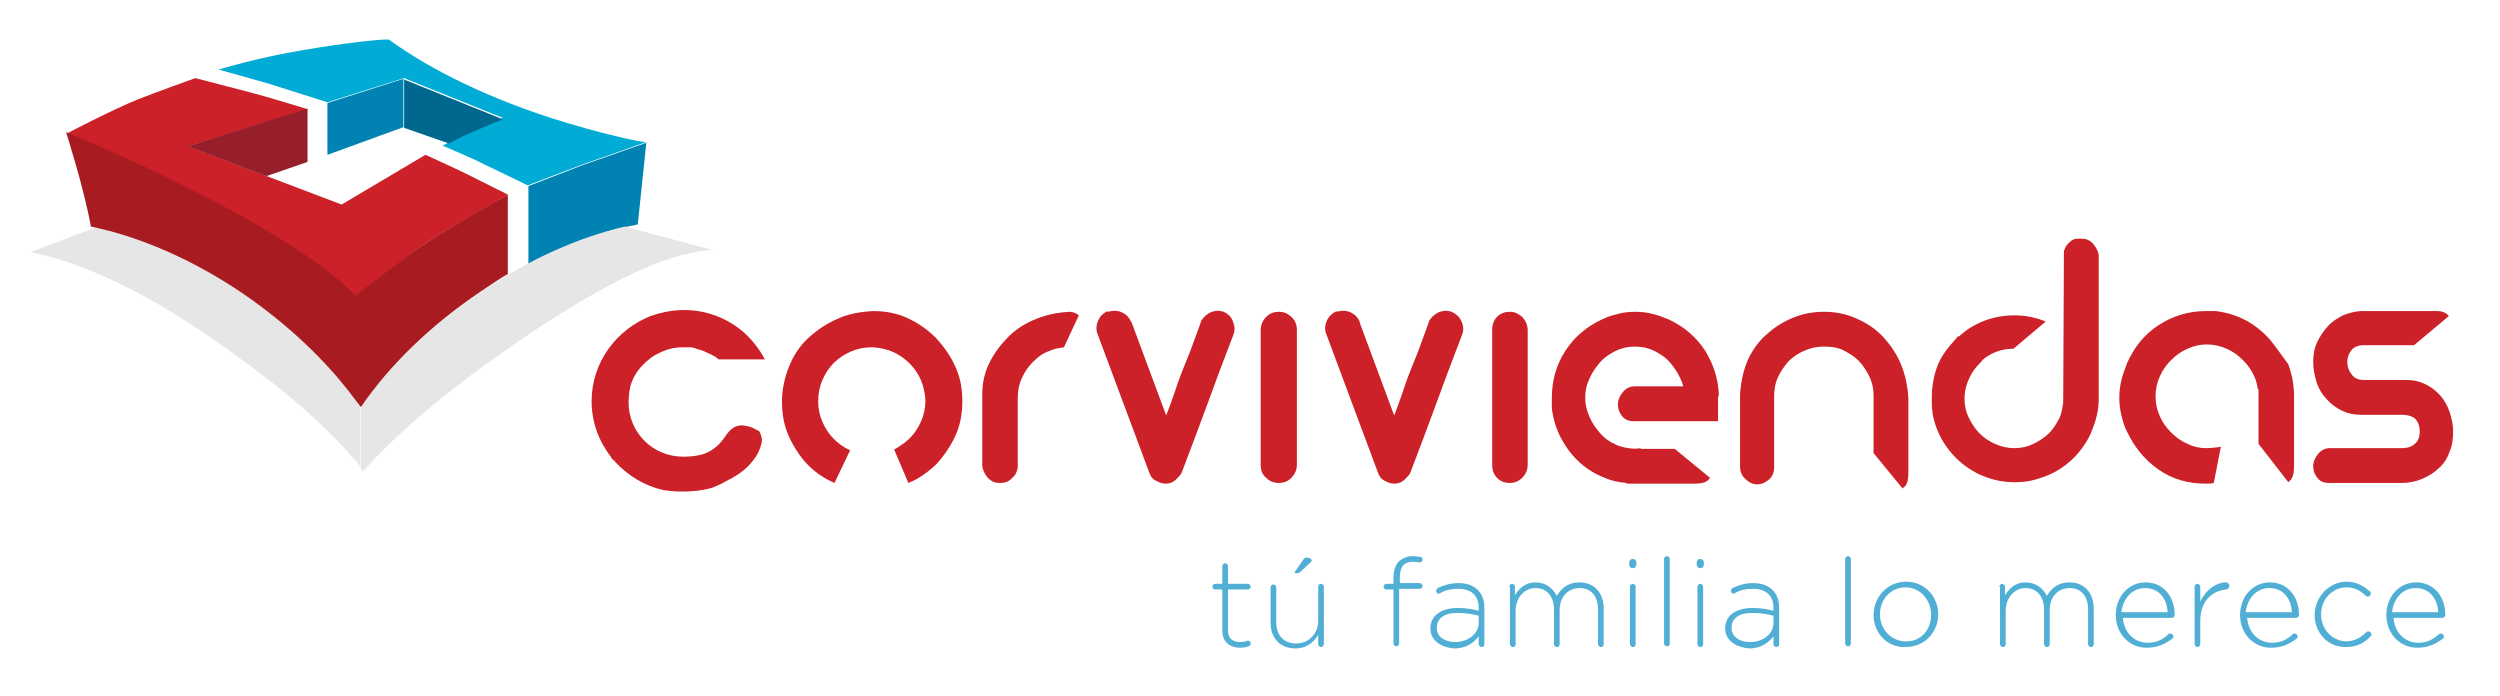 <?xml version="1.0" encoding="utf-8"?>
<!-- Generator: Adobe Illustrator 19.1.0, SVG Export Plug-In . SVG Version: 6.00 Build 0)  -->
<!DOCTYPE svg PUBLIC "-//W3C//DTD SVG 1.1//EN" "http://www.w3.org/Graphics/SVG/1.1/DTD/svg11.dtd">
<svg version="1.1" id="Capa_1" xmlns="http://www.w3.org/2000/svg" xmlns:xlink="http://www.w3.org/1999/xlink" x="0px" y="0px"
	 viewBox="0 0 352 98" style="enable-background:new 0 0 352 98;" xml:space="preserve">
<style type="text/css">
	.st0{fill:#51AFD6;}
	.st1{fill:#CC2128;}
	.st2{fill:#961F2B;}
	.st3{fill:#00ABD6;}
	.st4{fill:#00688E;}
	.st5{fill:none;stroke:#B2B2B2;stroke-width:6.464800e-02;}
	.st6{fill:#0083B2;}
	.st7{fill:#E6E6E6;}
	.st8{fill:#A81B20;}
</style>
<g>
	<g>
		<g>
			<path class="st1" d="M60,34.2c2.8-1.8,11.5-6.8,11.5-6.8s-3.8-1.9-6-3c-1.4-0.7-5.6-2.6-5.6-2.6l-11.8,7l-21.6-8.2l16.9-5.2
				c0,0-6.2-1.9-8.2-2.4c-1.9-0.5-7.7-2-7.7-2s-5.6,2-8.1,3c-3.5,1.4-10,4.8-10,4.8s29.9,12.1,40.8,23C50.1,41.7,57.4,36,60,34.2z"
				/>
			<polygon class="st2" points="43.3,15.3 43.3,22.8 37.5,24.8 26.4,20.6 			"/>
			<path class="st3" d="M79.8,17.3c-10.7-3.2-19.4-7.6-25-11.7c-0.2-0.2-6,0.4-11.8,1.4c-6.8,1.1-12.2,2.8-12.2,2.8s5.4,1.5,7.1,2
				c1.9,0.6,8.2,2.6,8.2,2.6l10.8-3.4l13.9,5.6c0,0-3.2,1.3-4.3,1.8c-1.1,0.5-4.2,2.1-4.2,2.1s4.5,1.9,6,2.7c1.5,0.7,6,2.9,6,2.9
				l7.6-2.9l9.1-3.2C91,20.1,87.2,19.5,79.8,17.3z"/>
			<path class="st4" d="M64,19.8c0.9-0.5,2-1,2.5-1.2c0.9-0.4,3.4-1.5,4.1-1.7l0.2-0.1l-13.9-5.6l0,0l0,6.8l6.3,2.2L64,19.8z"/>
			<polygon class="st6" points="46.1,14.5 46.1,14.5 46.1,21.8 56.8,17.9 56.8,11.1 			"/>
			<path class="st6" d="M89.8,31.6L91,20.1l-9.1,3.2l-7.5,2.9v11C79.6,34.4,84.9,32.5,89.8,31.6z"/>
			<path class="st7" d="M74.4,47.1c10.9-7.3,19.6-11.6,25.9-11.9L88,31.9c0,0,0,0,0,0c-6.5,1.5-13.5,4.6-20.3,9.2
				c-7.1,4.8-12.9,10.4-16.8,16.1c0,0.1-0.1,0.1-0.1,0.2V66c0.1,0.1,0.2,0.2,0.3,0.4C56.8,59.9,65.5,53.1,74.4,47.1z"/>
			<path class="st7" d="M29.9,47.7C38,53.3,45.1,59,49.7,64.5c0.4,0.3,0.7,0.7,1,1.2v-8.5c-3.9-5.7-9.6-11.3-16.7-16
				c-6.7-4.5-13.7-7.6-20.1-9.1c-0.2,0-0.4-0.1-0.4-0.1l-9.2,3.5C11.4,36.9,20.3,41,29.9,47.7z"/>
			<path class="st8" d="M71.5,27.4c-0.6,0.3-8.8,5-11.5,6.8c-2.6,1.7-9.9,7.4-9.9,7.4c-10.9-10.9-40.8-23-40.8-23s2.5,7.8,3.5,13.3
				c6.8,1.4,14.3,4.6,21.5,9.5C40.7,45.8,46,50.9,49.8,56c0.3,0.4,0.7,0.9,1,1.3c0,0,0,0,0.1-0.1c3.9-5.7,9.6-11.3,16.7-16.1
				c0.7-0.5,1.4-0.9,2.1-1.4c0.6-0.4,1.2-0.8,1.8-1.1L71.5,27.4z"/>
		</g>
	</g>
	<g>
		<path class="st1" d="M204.4,43.9L204.4,43.9c-0.6-0.2-1.2-0.2-1.9,0.1c-0.6,0.3-1.1,0.8-1.4,1.4l0.1-0.1c-0.3,0.9-0.7,1.9-1.1,3
			c-0.4,1.2-0.9,2.3-1.4,3.6c-0.5,1.2-0.9,2.4-1.3,3.6c-0.4,1.2-0.8,2.2-1.1,3l-4.9-13.2l0.1,0.1c-0.3-0.7-0.7-1.1-1.3-1.4
			c-0.6-0.3-1.3-0.3-2-0.1l0-0.1c-0.6,0.3-1.1,0.7-1.4,1.4c-0.3,0.7-0.3,1.3,0,2l7.2,19.3c0.2,0.6,0.5,1,1,1.2
			c0.5,0.3,0.9,0.4,1.4,0.4c0.5,0,1-0.2,1.4-0.6c0.4-0.4,0.7-0.7,0.8-1c1.2-3.1,2.4-6.4,3.6-9.6c1.2-3.3,2.4-6.5,3.6-9.6
			c0.3-0.7,0.3-1.3,0-2C205.5,44.6,205,44.2,204.4,43.9z"/>
		<path class="st1" d="M180.1,43.9c-0.7,0-1.3,0.2-1.8,0.7c-0.5,0.5-0.8,1.1-0.8,1.9v18.9c0,0.8,0.2,1.4,0.8,1.9
			c0.5,0.5,1.1,0.7,1.8,0.7c0.6,0,1.2-0.2,1.7-0.7c0.5-0.5,0.8-1.1,0.8-1.9V46.5c0-0.7-0.2-1.4-0.8-1.9
			C181.4,44.2,180.8,43.9,180.1,43.9z"/>
		<path class="st1" d="M131.8,47.6c-1.2-1.2-2.5-2.1-4-2.8c-1.5-0.7-3.1-1-4.9-1c-1.8,0.1-3.5,0.4-5,1.1c-1.6,0.7-2.9,1.6-4.1,2.7
			c-1.2,1.1-2.1,2.5-2.7,4c-0.6,1.5-1,3.2-1,4.9c0,1.8,0.3,3.5,1,5c0.7,1.5,1.6,2.9,2.7,4c1.1,1.1,2.3,1.9,3.7,2.5l2.2-4.6
			c-0.9-0.4-1.6-0.9-2.3-1.6c-0.7-0.7-1.2-1.5-1.6-2.4c-0.4-0.9-0.6-1.9-0.6-2.9c0-1.1,0.2-2.1,0.6-3c0.4-0.9,0.9-1.7,1.6-2.4
			c0.7-0.7,1.5-1.2,2.4-1.6c0.9-0.4,1.9-0.6,2.9-0.6h0.1c2.2,0.1,3.9,0.9,5.3,2.3c1.4,1.4,2.1,3.2,2.2,5.2c0,1-0.2,2-0.6,2.9
			c-0.4,0.9-0.9,1.7-1.6,2.4c-0.6,0.6-1.5,1.2-2.2,1.6l2,4.7c0.8-0.3,2.2-1,3.9-2.6c1.1-1.2,2-2.5,2.7-4c0.7-1.5,1-3.2,1-4.9
			c0-1.8-0.3-3.4-1-4.9C133.9,50.2,132.9,48.8,131.8,47.6z"/>
		<path class="st1" d="M172.3,43.9L172.3,43.9c-0.6-0.2-1.2-0.2-1.9,0.1c-0.6,0.3-1.1,0.8-1.4,1.4l0.1-0.1c-0.3,0.9-0.7,1.9-1.1,3
			c-0.4,1.2-0.9,2.3-1.4,3.6c-0.5,1.2-0.9,2.4-1.3,3.6c-0.4,1.2-0.8,2.2-1.1,3l-4.9-13.2l0,0.1c-0.3-0.7-0.7-1.1-1.3-1.4
			c-0.6-0.3-1.3-0.3-2-0.1l0-0.1c-0.7,0.3-1.1,0.7-1.4,1.4c-0.3,0.7-0.3,1.3,0,2l7.2,19.3c0.2,0.6,0.5,1,1,1.2
			c0.5,0.3,0.9,0.4,1.4,0.4c0.5,0,1-0.2,1.4-0.6c0.4-0.4,0.7-0.7,0.8-1c1.2-3.1,2.4-6.4,3.6-9.6c1.2-3.3,2.4-6.5,3.6-9.6
			c0.3-0.7,0.3-1.3,0-2C173.4,44.6,172.9,44.2,172.3,43.9z"/>
		<path class="st1" d="M212.6,43.9c-0.7,0-1.3,0.2-1.8,0.7c-0.5,0.5-0.7,1.1-0.7,1.9v18.9c0,0.8,0.2,1.4,0.7,1.9
			c0.5,0.5,1.1,0.7,1.8,0.7c0.6,0,1.2-0.2,1.7-0.7c0.5-0.5,0.8-1.1,0.8-1.9V46.5c0-0.7-0.3-1.4-0.8-1.9
			C213.8,44.2,213.3,43.9,212.6,43.9z"/>
		<path class="st1" d="M319.6,47.8c-1-1.1-2.1-2-3.4-2.7c-1.3-0.7-2.7-1.1-4.2-1.3c-0.3,0-0.5,0-0.7,0h-0.7c-2.5,0-4.7,0.7-6.7,2
			c-2,1.3-3.4,3.1-4.4,5.3c-0.3,0.8-0.6,1.6-0.8,2.4c-0.2,0.8-0.3,1.6-0.3,2.5c0,0.9,0.1,1.7,0.3,2.5c0.2,0.8,0.4,1.6,0.8,2.3
			c1,2.1,2.4,3.9,4.4,5.3c2,1.4,4.2,2,6.7,2c0.4,0,0.7,0,1.1-0.1l1-5.1c-0.5,0.1-1.5,0.2-2.1,0.2c-0.9,0-1.8-0.2-2.6-0.6
			c-0.9-0.4-1.6-0.9-2.3-1.6c-0.7-0.7-1.2-1.4-1.6-2.3c-0.4-0.9-0.6-1.8-0.6-2.8c0-1,0.2-1.9,0.6-2.8c0.4-0.9,0.9-1.6,1.6-2.3
			c0.7-0.7,1.4-1.2,2.3-1.6c0.9-0.4,1.8-0.6,2.7-0.6c1,0,1.9,0.2,2.8,0.6c0.9,0.4,1.6,0.9,2.3,1.6c0.7,0.7,1.2,1.4,1.6,2.3
			c0.3,0.6,0.4,1.2,0.5,1.8h0.1v7.7l4.2,5.4c0,0,0.3-0.3,0.3-0.3c0.5-0.5,0.5-1.5,0.5-2.2v-9.7c0-1.5-0.3-3-0.8-4.4
			C321.3,50.1,320.5,48.9,319.6,47.8z"/>
		<path class="st1" d="M242,55.6v-0.2l0,0c-0.1-2.2-0.8-4.2-1.9-6c-1.3-2-3-3.4-5.1-4.4c-0.7-0.3-1.5-0.6-2.3-0.8
			c-0.8-0.2-1.6-0.3-2.5-0.3c-0.8,0-1.7,0.1-2.4,0.3c-0.8,0.2-1.5,0.4-2.3,0.8c-2.1,1-3.8,2.4-5.1,4.4c-1.3,2-1.9,4.2-1.9,6.7v0.7
			c0,0.2,0,0.4,0,0.7c0.2,1.5,0.6,2.9,1.3,4.2c0.7,1.3,1.5,2.4,2.6,3.4c1.1,1,2.3,1.7,3.6,2.2c0.9,0.4,1.9,0.6,3,0.7v0.1
			c0,0,0.1,0,0.1,0h9.3c0.6,0,1.6,0,2.1-0.5c0,0,0.2-0.3,0.3-0.3l-5-4.1H231c0,0,0,0,0-0.1c-0.5,0.1-1.1,0.1-1.7,0
			c-0.6-0.1-1.2-0.2-1.8-0.5c-0.9-0.4-1.6-0.9-2.2-1.6c-0.6-0.7-1.1-1.4-1.5-2.3c-0.4-0.9-0.6-1.8-0.6-2.7c0-1,0.2-1.9,0.6-2.7
			c0.4-0.9,0.9-1.6,1.5-2.3c0.6-0.7,1.4-1.2,2.2-1.6c0.8-0.4,1.7-0.6,2.7-0.6c1,0,1.9,0.2,2.7,0.6c0.8,0.4,1.6,0.9,2.2,1.6
			c0.6,0.7,1.1,1.4,1.5,2.3c0.2,0.4,0.3,0.7,0.4,1.1h-6.9c-0.6,0-1.2,0.3-1.6,0.8c-0.4,0.5-0.7,1.1-0.7,1.7c0,0.7,0.2,1.2,0.6,1.7
			c0.4,0.5,0.9,0.7,1.6,0.7l11.5,0c0,0,0,0,0,0c0.2,0,0.3,0,0.4,0l0-0.7l0-2.3c0-0.1,0-0.2,0-0.4C242,55.9,242,55.7,242,55.6z"/>
		<path class="st1" d="M246,50.9c0.6-1.4,1.5-2.7,2.6-3.7c1.1-1,2.3-1.8,3.7-2.4c1.4-0.6,2.9-0.9,4.5-0.9c1.7,0,3.2,0.3,4.7,1
			c1.4,0.6,2.7,1.5,3.7,2.6c1,1.1,1.9,2.4,2.5,3.9c0.6,1.5,0.9,3,1,4.7v1.1v5.3v3.9c0,0.6,0,1.6-0.5,2.1c0,0-0.3,0.2-0.3,0.3l-4.1-5
			l0-6.8v-1.3c0-1-0.2-1.9-0.6-2.7c-0.4-0.8-0.9-1.6-1.5-2.2c-0.6-0.6-1.4-1.1-2.2-1.5c-0.8-0.4-1.7-0.5-2.7-0.5
			c-1,0-1.9,0.2-2.8,0.6c-0.9,0.4-1.6,0.9-2.2,1.5c-0.6,0.7-1.1,1.4-1.5,2.3c-0.4,0.9-0.5,1.8-0.5,2.8v9.8c0,0.7-0.2,1.2-0.7,1.7
			c-0.5,0.4-1,0.7-1.7,0.7c-0.6,0-1.2-0.3-1.7-0.8c-0.5-0.5-0.7-1-0.7-1.7V55.6C245.1,53.9,245.4,52.4,246,50.9z"/>
		<path class="st1" d="M343.6,55.7c-0.6-0.7-1.3-1.2-2.1-1.6c-0.8-0.4-1.7-0.6-2.6-0.6h-6c-0.8,0-1.4-0.2-1.8-0.8
			c-0.4-0.5-0.6-1.1-0.6-1.7c0-0.7,0.2-1.2,0.6-1.7c0.4-0.5,1-0.7,1.8-0.7h7l4.9-4.1c-0.4-0.5-1-0.7-1.6-0.7h-10.6
			c-1,0-1.9,0.3-2.7,0.6c-0.8,0.4-1.6,0.9-2.2,1.6c-0.6,0.7-1.1,1.4-1.5,2.3c-0.4,0.9-0.5,1.8-0.5,2.7c0,1,0.2,1.9,0.5,2.9
			c0.3,0.9,0.8,1.7,1.4,2.3c0.6,0.7,1.3,1.2,2.1,1.6c0.8,0.4,1.7,0.6,2.6,0.6h5.9c0.8,0,1.4,0.2,1.8,0.5c0.4,0.4,0.7,1,0.7,1.8
			c0,0.8-0.2,1.4-0.7,1.8c-0.4,0.4-1.1,0.6-1.8,0.6H328c-0.6,0-1.2,0.3-1.6,0.8c-0.4,0.5-0.7,1.1-0.7,1.7c0,0.7,0.2,1.2,0.6,1.7
			c0.4,0.5,0.9,0.7,1.6,0.7h10.2c1.1,0,2.1-0.2,3-0.6c0.9-0.4,1.7-0.9,2.3-1.5c0.7-0.6,1.2-1.4,1.5-2.3c0.4-0.9,0.5-1.9,0.5-2.9
			c0-0.9-0.2-1.8-0.5-2.7C344.6,57.1,344.2,56.4,343.6,55.7z"/>
		<path class="st1" d="M294.7,34.3c-0.5-0.5-1-0.7-1.6-0.7h-0.2c-0.3,0-0.6,0-0.9,0.1c-0.3,0.1-0.5,0.3-0.8,0.6
			c-0.2,0.2-0.4,0.5-0.5,0.8c0,0.1-0.1,0.1-0.1,0.2l-0.1,21.3c-0.1,0.8-0.2,1.5-0.5,2.2c-0.4,0.8-0.9,1.6-1.5,2.2
			c-0.6,0.6-1.4,1.1-2.2,1.5c-0.8,0.4-1.7,0.6-2.7,0.6c-0.9,0-1.8-0.2-2.7-0.6c-0.9-0.4-1.6-0.9-2.2-1.5c-0.6-0.6-1.1-1.4-1.5-2.2
			c-0.4-0.8-0.6-1.7-0.6-2.7c0-0.9,0.2-1.8,0.6-2.7c0.4-0.9,0.9-1.6,1.5-2.2c0.1-0.1,0.3-0.3,0.4-0.4c0,0-0.1,0-0.1,0
			c1.2-1.1,2.8-1.7,4.5-1.7l4.5-3.8l0.1,0c-1.4-0.6-2.9-0.9-4.5-0.9c-3,0-5.8,1.1-7.8,3c0,0,0,0,0-0.1c-0.2,0.1-0.3,0.3-0.5,0.5v0
			c-1.1,1.2-2,2.4-2.5,3.7c-0.5,1.3-0.8,2.8-0.8,4.5c0,0.1,0,0.1,0,0.2c0,0.3,0,0.5,0,0.8c0,0.4,0.1,0.8,0.1,1.2
			c0.6,3.4,2.7,6.3,5.5,8c0.5,0.3,1,0.6,1.6,0.8c1.4,0.6,2.9,0.9,4.5,0.9c1.3,0,2.5-0.2,3.6-0.6c3.2-1,5.7-3.3,7.1-6.3
			c0-0.1,0.1-0.2,0.1-0.3c0.6-1.4,1-2.9,1-4.5V35.9C295.4,35.3,295.1,34.8,294.7,34.3z"/>
		<path class="st1" d="M105.2,60c-0.8-0.2-1.4-0.1-1.9,0.2c-0.5,0.3-0.9,0.8-1.3,1.4c-0.6,0.9-1.4,1.6-2.2,2
			c-0.7,0.4-1.9,0.7-3.6,0.7c-4.3,0-7.7-3.4-7.7-7.7c0-0.5,0.1-1,0.1-1.4l0,0l0,0c0-0.2,0.1-0.3,0.1-0.5c0,0,0,0,0-0.1c0,0,0,0,0,0
			l0,0c0.3-1.2,0.9-2.3,1.8-3.2c0,0,0,0,0,0c0.3-0.3,0.6-0.6,0.9-0.8c0,0,0,0,0.1-0.1c0.6-0.5,1.3-0.8,2-1.1c0.1,0,0.1,0,0.2-0.1
			c0.4-0.1,0.7-0.2,1.1-0.3c0.1,0,0.1,0,0.2,0c0.4-0.1,0.8-0.1,1.2-0.1c0.3,0,0.5,0,0.7,0c0.1,0,0.2,0,0.3,0c0.2,0,0.3,0,0.5,0.1
			c0.1,0,0.2,0,0.3,0.1c0.1,0,0.3,0.1,0.4,0.1c0.1,0,0.2,0.1,0.3,0.1c0.1,0,0.2,0.1,0.3,0.1c0.1,0,0.2,0.1,0.4,0.2
			c0.1,0,0.2,0.1,0.3,0.1c0.1,0.1,0.2,0.1,0.4,0.2c0.1,0,0.1,0.1,0.2,0.1c0.1,0.1,0.3,0.2,0.4,0.2c0.1,0,0.1,0.1,0.1,0.1
			c0.1,0.1,0.3,0.2,0.4,0.3h6.5c-0.8-1.5-1.9-2.9-3.2-4c-2.4-2-7-4.2-12.9-2.1c-4.8,1.9-8.3,6.5-8.3,12c0,2.9,1,5.6,2.7,7.8
			c0.1,0.2,0.2,0.4,0.4,0.5c0,0,0.1,0,0.1,0.1c1.8,2,4.2,3.5,6.9,4.1c2.5,0.4,5,0.2,6.8-0.3c0.5-0.2,1-0.4,1.4-0.6
			c0.3-0.2,0.6-0.3,0.9-0.5c0.2-0.1,0.4-0.2,0.6-0.3c1.2-0.7,2.1-1.4,2.8-2.3c0.7-0.8,1.1-1.7,1.3-2.5c0.2-0.6,0-1.2-0.3-1.8
			C106.4,60.5,105.9,60.1,105.2,60z"/>
		<path class="st1" d="M151.9,44.4c-0.4-0.3-0.8-0.5-1.3-0.5c-1.7,0.1-3.2,0.4-4.7,1c-1.5,0.6-2.8,1.4-3.9,2.5
			c-1.1,1.1-2,2.3-2.7,3.7c-0.7,1.4-1,2.9-1,4.5v10c0.1,0.7,0.4,1.2,0.8,1.7c0.5,0.5,1,0.7,1.7,0.7c0.7,0,1.3-0.2,1.7-0.7
			c0.5-0.4,0.7-0.9,0.8-1.5V56c0-1,0.2-2,0.6-2.8c0.4-0.9,0.9-1.6,1.6-2.3c0.7-0.7,1.4-1.2,2.3-1.5c0.6-0.3,1.3-0.4,2-0.5
			L151.9,44.4z"/>
	</g>
	<g>
		<g>
			<path class="st0" d="M172.1,88.8V83h-1c-0.2,0-0.4-0.2-0.4-0.4c0-0.2,0.2-0.4,0.4-0.4h1v-2.5c0-0.2,0.2-0.4,0.4-0.4
				c0.2,0,0.4,0.2,0.4,0.4v2.5h2.8c0.2,0,0.4,0.2,0.4,0.4c0,0.2-0.2,0.4-0.4,0.4h-2.8v5.7c0,1.3,0.7,1.7,1.8,1.7
				c0.6,0,0.9-0.2,1-0.2c0.2,0,0.4,0.2,0.4,0.4c0,0.2-0.1,0.3-0.3,0.4c-0.3,0.1-0.7,0.2-1.2,0.2C173.2,91.2,172.1,90.4,172.1,88.8z"
				/>
			<path class="st0" d="M186.4,90.7c0,0.2-0.2,0.4-0.4,0.4c-0.2,0-0.4-0.2-0.4-0.4v-1.3c-0.6,1-1.6,1.9-3.2,1.9
				c-2.2,0-3.5-1.5-3.5-3.6v-5c0-0.3,0.2-0.4,0.4-0.4c0.2,0,0.4,0.2,0.4,0.4v4.9c0,1.8,1,3,2.8,3c1.7,0,3.1-1.3,3.1-3.2v-4.8
				c0-0.3,0.2-0.4,0.4-0.4s0.4,0.2,0.4,0.4V90.7z M182.3,80.6c0-0.1,0-0.1,0.1-0.2l1.1-1.6c0.1-0.2,0.3-0.3,0.5-0.3
				c0.3,0,0.7,0.2,0.7,0.4c0,0.1-0.1,0.2-0.2,0.3l-1.4,1.3c-0.2,0.2-0.3,0.2-0.6,0.2C182.4,80.8,182.3,80.7,182.3,80.6z"/>
			<path class="st0" d="M196.2,83h-1c-0.2,0-0.4-0.2-0.4-0.4c0-0.2,0.2-0.4,0.4-0.4h1v-0.9c0-1,0.3-1.8,0.8-2.3
				c0.5-0.4,1.1-0.7,1.9-0.7c0.4,0,0.8,0.1,1.1,0.1c0.2,0,0.3,0.2,0.3,0.4c0,0.2-0.2,0.4-0.5,0.4c-0.3-0.1-0.6-0.1-0.9-0.1
				c-1.2,0-1.8,0.7-1.8,2.2v0.8h2.8c0.2,0,0.4,0.2,0.4,0.4c0,0.2-0.2,0.4-0.4,0.4H197v7.7c0,0.2-0.2,0.4-0.4,0.4
				c-0.2,0-0.4-0.2-0.4-0.4V83z"/>
			<path class="st0" d="M201.4,88.5L201.4,88.5c0-1.9,1.6-2.9,3.9-2.9c1.2,0,2.1,0.2,2.9,0.4v-0.4c0-1.8-1.1-2.7-2.9-2.7
				c-1,0-1.8,0.2-2.5,0.6c-0.1,0-0.1,0.1-0.2,0.1c-0.2,0-0.4-0.2-0.4-0.4c0-0.2,0.2-0.3,0.2-0.4c0.9-0.4,1.8-0.7,2.9-0.7
				c1.2,0,2.1,0.3,2.8,1c0.6,0.6,0.9,1.4,0.9,2.5v5.1c0,0.3-0.2,0.4-0.4,0.4s-0.4-0.2-0.4-0.4v-1.1c-0.6,0.8-1.7,1.7-3.4,1.7
				C203.1,91.2,201.4,90.3,201.4,88.5z M208.2,87.7v-1c-0.7-0.2-1.7-0.4-3-0.4c-1.9,0-2.9,0.8-2.9,2.1v0c0,1.3,1.2,2,2.6,2
				C206.6,90.4,208.2,89.3,208.2,87.7z"/>
			<path class="st0" d="M212.5,82.6c0-0.2,0.2-0.4,0.4-0.4s0.4,0.2,0.4,0.4v1.2c0.6-0.9,1.4-1.8,2.9-1.8c1.5,0,2.5,0.9,3,1.9
				c0.6-1,1.5-1.9,3.2-1.9c2.1,0,3.4,1.5,3.4,3.7v5c0,0.3-0.2,0.4-0.4,0.4c-0.2,0-0.4-0.2-0.4-0.4v-4.9c0-1.9-1-3-2.6-3
				c-1.5,0-2.8,1.1-2.8,3.1v4.8c0,0.3-0.2,0.4-0.4,0.4s-0.4-0.2-0.4-0.4v-4.9c0-1.8-1-3-2.6-3c-1.6,0-2.8,1.4-2.8,3.2v4.7
				c0,0.3-0.2,0.4-0.4,0.4s-0.4-0.2-0.4-0.4V82.6z"/>
			<path class="st0" d="M229.4,79.2c0-0.3,0.2-0.5,0.5-0.5c0.3,0,0.5,0.2,0.5,0.5v0.3c0,0.3-0.2,0.5-0.5,0.5c-0.3,0-0.5-0.2-0.5-0.5
				V79.2z M229.5,82.6c0-0.2,0.2-0.4,0.4-0.4c0.2,0,0.4,0.2,0.4,0.4v8.1c0,0.3-0.2,0.4-0.4,0.4c-0.2,0-0.4-0.2-0.4-0.4V82.6z"/>
			<path class="st0" d="M234.3,78.7c0-0.2,0.2-0.4,0.4-0.4c0.2,0,0.4,0.2,0.4,0.4v11.9c0,0.3-0.2,0.4-0.4,0.4
				c-0.2,0-0.4-0.2-0.4-0.4V78.7z"/>
			<path class="st0" d="M238.9,79.2c0-0.3,0.2-0.5,0.5-0.5c0.3,0,0.5,0.2,0.5,0.5v0.3c0,0.3-0.2,0.5-0.5,0.5c-0.3,0-0.5-0.2-0.5-0.5
				V79.2z M239,82.6c0-0.2,0.2-0.4,0.4-0.4c0.2,0,0.4,0.2,0.4,0.4v8.1c0,0.3-0.2,0.4-0.4,0.4c-0.2,0-0.4-0.2-0.4-0.4V82.6z"/>
			<path class="st0" d="M242.9,88.5L242.9,88.5c0-1.9,1.6-2.9,3.9-2.9c1.2,0,2.1,0.2,2.9,0.4v-0.4c0-1.8-1.1-2.7-2.9-2.7
				c-1,0-1.8,0.2-2.5,0.6c-0.1,0-0.1,0.1-0.2,0.1c-0.2,0-0.4-0.2-0.4-0.4c0-0.2,0.2-0.3,0.2-0.4c0.9-0.4,1.8-0.7,2.9-0.7
				c1.2,0,2.1,0.3,2.8,1c0.6,0.6,0.9,1.4,0.9,2.5v5.1c0,0.3-0.2,0.4-0.4,0.4c-0.2,0-0.4-0.2-0.4-0.4v-1.1c-0.6,0.8-1.7,1.7-3.4,1.7
				C244.7,91.2,242.9,90.3,242.9,88.5z M249.7,87.7v-1c-0.7-0.2-1.7-0.4-3-0.4c-1.9,0-2.9,0.8-2.9,2.1v0c0,1.3,1.2,2,2.6,2
				C248.2,90.4,249.7,89.3,249.7,87.7z"/>
			<path class="st0" d="M259.8,78.7c0-0.2,0.2-0.4,0.4-0.4s0.4,0.2,0.4,0.4v11.9c0,0.3-0.2,0.4-0.4,0.4c-0.2,0-0.4-0.2-0.4-0.4V78.7
				z"/>
			<path class="st0" d="M263.8,86.6L263.8,86.6c0-2.5,1.9-4.7,4.6-4.7c2.6,0,4.5,2.1,4.5,4.6v0c0,2.5-1.9,4.6-4.6,4.6
				C265.7,91.2,263.8,89.1,263.8,86.6z M271.9,86.6L271.9,86.6c0-2.2-1.6-3.9-3.6-3.9c-2.1,0-3.6,1.7-3.6,3.8v0
				c0,2.1,1.6,3.8,3.6,3.8C270.4,90.4,271.9,88.7,271.9,86.6z"/>
			<path class="st0" d="M281.5,82.6c0-0.2,0.2-0.4,0.4-0.4s0.4,0.2,0.4,0.4v1.2c0.6-0.9,1.4-1.8,2.9-1.8c1.5,0,2.5,0.9,3,1.9
				c0.6-1,1.5-1.9,3.2-1.9c2.1,0,3.4,1.5,3.4,3.7v5c0,0.3-0.2,0.4-0.4,0.4c-0.2,0-0.4-0.2-0.4-0.4v-4.9c0-1.9-1-3-2.6-3
				c-1.5,0-2.8,1.1-2.8,3.1v4.8c0,0.3-0.2,0.4-0.4,0.4c-0.2,0-0.4-0.2-0.4-0.4v-4.9c0-1.8-1-3-2.6-3c-1.6,0-2.8,1.4-2.8,3.2v4.7
				c0,0.3-0.2,0.4-0.4,0.4c-0.2,0-0.4-0.2-0.4-0.4V82.6z"/>
			<path class="st0" d="M302.2,91.2c-2.3,0-4.3-1.9-4.3-4.6v0c0-2.6,1.8-4.6,4.2-4.6c2.5,0,4.1,2,4.1,4.6c0,0.2-0.2,0.4-0.4,0.4
				h-6.9c0.2,2.2,1.7,3.5,3.5,3.5c1.3,0,2.2-0.5,2.9-1.2c0.1-0.1,0.2-0.1,0.3-0.1c0.2,0,0.4,0.2,0.4,0.4c0,0.1,0,0.2-0.1,0.3
				C304.8,90.7,303.8,91.2,302.2,91.2z M305.2,86.2c-0.1-1.8-1.1-3.4-3.2-3.4c-1.8,0-3.1,1.5-3.3,3.4H305.2z"/>
			<path class="st0" d="M309,82.6c0-0.2,0.2-0.4,0.4-0.4s0.4,0.2,0.4,0.4v2.1c0.8-1.7,2.3-2.7,3.6-2.7c0.3,0,0.5,0.2,0.5,0.5
				c0,0.2-0.2,0.5-0.5,0.5c-1.9,0.2-3.6,1.6-3.6,4.4v3.3c0,0.2-0.2,0.4-0.4,0.4c-0.2,0-0.4-0.2-0.4-0.4V82.6z"/>
			<path class="st0" d="M319.7,91.2c-2.3,0-4.3-1.9-4.3-4.6v0c0-2.6,1.8-4.6,4.2-4.6c2.5,0,4.1,2,4.1,4.6c0,0.2-0.2,0.4-0.4,0.4
				h-6.9c0.2,2.2,1.7,3.5,3.5,3.5c1.3,0,2.2-0.5,2.9-1.2c0.1-0.1,0.2-0.1,0.3-0.1c0.2,0,0.4,0.2,0.4,0.4c0,0.1,0,0.2-0.1,0.3
				C322.3,90.7,321.3,91.2,319.7,91.2z M322.7,86.2c-0.1-1.8-1.1-3.4-3.2-3.4c-1.8,0-3.1,1.5-3.3,3.4H322.7z"/>
			<path class="st0" d="M325.9,86.6L325.9,86.6c0-2.5,2-4.7,4.5-4.7c1.5,0,2.5,0.7,3.3,1.4c0.1,0.1,0.1,0.2,0.1,0.3
				c0,0.2-0.2,0.4-0.4,0.4c-0.1,0-0.2,0-0.3-0.1c-0.7-0.7-1.5-1.2-2.7-1.2c-2,0-3.6,1.7-3.6,3.8v0c0,2.1,1.6,3.8,3.6,3.8
				c1.1,0,2.1-0.6,2.8-1.3c0.1-0.1,0.2-0.1,0.3-0.1c0.2,0,0.4,0.2,0.4,0.4c0,0.1,0,0.2-0.1,0.3c-0.9,0.9-1.9,1.5-3.4,1.5
				C327.8,91.2,325.9,89.1,325.9,86.6z"/>
			<path class="st0" d="M340.3,91.2c-2.3,0-4.3-1.9-4.3-4.6v0c0-2.6,1.8-4.6,4.2-4.6c2.5,0,4.1,2,4.1,4.6c0,0.2-0.2,0.4-0.4,0.4
				h-6.9c0.2,2.2,1.7,3.5,3.5,3.5c1.3,0,2.1-0.5,2.9-1.2c0.1-0.1,0.2-0.1,0.3-0.1c0.2,0,0.4,0.2,0.4,0.4c0,0.1,0,0.2-0.1,0.3
				C342.9,90.7,341.9,91.2,340.3,91.2z M343.3,86.2c-0.1-1.8-1.1-3.4-3.2-3.4c-1.8,0-3.1,1.5-3.3,3.4H343.3z"/>
		</g>
	</g>
</g>
</svg>
